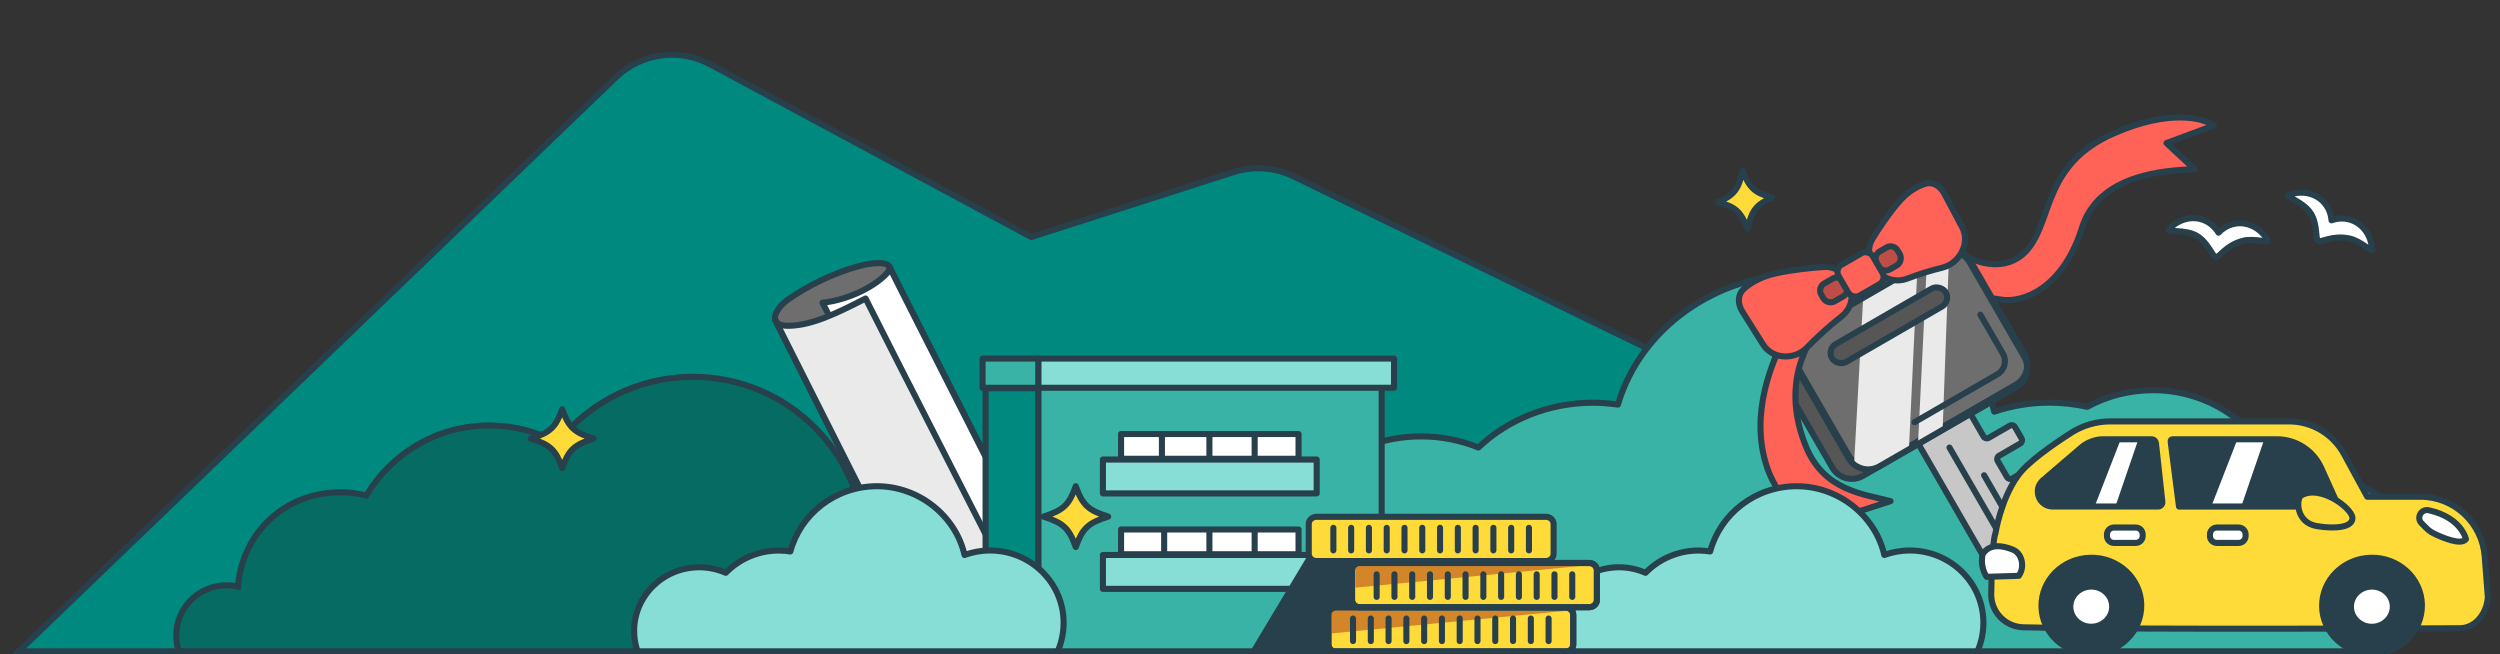 <svg width="1234" height="323" viewBox="0 0 1234 323" fill="none" xmlns="http://www.w3.org/2000/svg">
<rect x="0" y="0" width="1234" height="323" fill="#333333" stroke="none"/>
<g clip-path="url(#clip0_1241_37651)">
<path d="M14 384L553.13 351.096H1094.64C1115.86 351.096 1122.47 322.392 1103.38 313.11L638.561 87.085C629.299 82.581 618.657 81.823 608.851 84.969L509 117L350.662 31.807C335.368 23.579 316.512 26.159 303.991 38.194L1.013 329.414C-5.489 335.664 -7.004 345.493 -2.685 353.41L14 384Z" fill="#008A7F" stroke="#28404C" stroke-width="3" stroke-linejoin="round"/>
<path fill-rule="evenodd" clip-rule="evenodd" d="M286.14 335.069C301.078 348.104 320.617 356 342 356C388.944 356 427 317.944 427 271C427 224.056 388.944 186 342 186C314.86 186 290.691 198.719 275.129 218.522C265.134 213.087 253.678 210 241.5 210C215.681 210 193.104 223.879 180.822 244.583C176.771 243.55 172.524 243 168.148 243C140.065 243 119.54 263.493 117.47 289.529C115.672 289.121 113.807 288.897 111.885 288.897C98.144 288.897 87 299.977 87 313.639C87 322.085 91.258 329.538 97.749 334H97.754H195.585C207.921 344.596 223.963 351 241.5 351C258.439 351 273.983 345.026 286.14 335.069Z" fill="#056B63"/>
<path d="M286.14 335.069L285.19 333.909L286.171 333.105L287.126 333.939L286.14 335.069ZM275.129 218.522L276.309 219.449L275.526 220.445L274.413 219.84L275.129 218.522ZM180.822 244.583L182.112 245.349L181.539 246.314L180.451 246.037L180.822 244.583ZM117.47 289.529L118.965 289.648L118.828 291.375L117.139 290.992L117.47 289.529ZM97.749 334V335.5H97.284L96.9 335.236L97.749 334ZM195.585 334V332.5H196.141L196.563 332.862L195.585 334ZM287.126 333.939C301.802 346.745 320.993 354.5 342 354.5V357.5C320.241 357.5 300.355 349.464 285.154 336.2L287.126 333.939ZM342 354.5C388.116 354.5 425.5 317.116 425.5 271H428.5C428.5 318.773 389.773 357.5 342 357.5V354.5ZM425.5 271C425.5 224.884 388.116 187.5 342 187.5V184.5C389.773 184.5 428.5 223.227 428.5 271H425.5ZM342 187.5C315.34 187.5 291.599 199.993 276.309 219.449L273.95 217.596C289.784 197.446 314.381 184.5 342 184.5V187.5ZM274.413 219.84C264.632 214.522 253.421 211.5 241.5 211.5V208.5C253.934 208.5 265.636 211.653 275.846 217.205L274.413 219.84ZM241.5 211.5C216.232 211.5 194.135 225.081 182.112 245.349L179.532 243.818C192.073 222.677 215.13 208.5 241.5 208.5V211.5ZM180.451 246.037C176.52 245.034 172.398 244.5 168.148 244.5V241.5C172.65 241.5 177.021 242.066 181.193 243.13L180.451 246.037ZM168.148 244.5C140.873 244.5 120.975 264.366 118.965 289.648L115.975 289.41C118.105 262.62 139.258 241.5 168.148 241.5V244.5ZM117.139 290.992C115.443 290.608 113.689 290.397 111.885 290.397V287.397C113.924 287.397 115.9 287.635 117.802 288.066L117.139 290.992ZM111.885 290.397C98.964 290.397 88.5 300.813 88.5 313.639H85.5C85.5 299.14 97.324 287.397 111.885 287.397V290.397ZM88.5 313.639C88.5 321.568 92.495 328.568 98.599 332.764L96.9 335.236C90.021 330.507 85.5 322.603 85.5 313.639H88.5ZM97.749 332.5H97.754V335.5H97.749V332.5ZM97.754 332.5H195.585V335.5H97.754V332.5ZM196.563 332.862C208.636 343.234 224.335 349.5 241.5 349.5V352.5C223.591 352.5 207.205 345.959 194.608 335.138L196.563 332.862ZM241.5 349.5C258.08 349.5 273.291 343.654 285.19 333.909L287.091 336.23C274.676 346.398 258.798 352.5 241.5 352.5V349.5Z" fill="#28404C"/>
<path fill-rule="evenodd" clip-rule="evenodd" d="M701.468 215.403C663.092 215.403 632 243.726 632 278.684H632.039C632.039 311.929 660.194 339.111 695.946 341.715V342H1014.23V341.822C1030.01 341.3 1044.61 336.677 1056.69 329.019H1144.04V328.901C1171.79 327.984 1194 307.837 1194 281.789C1194 255.741 1170.81 234.607 1142.18 234.607C1135.9 234.607 1129.91 235.688 1124.34 237.545C1118.06 211.826 1092.01 192.596 1062.78 192.596C1050.87 192.596 1039.75 195.599 1030.27 200.818C1024.23 199.463 1017.91 198.744 1011.41 198.744C1001.89 198.744 992.808 200.385 984.35 203.203C974.834 164.179 935.323 135 890.996 135C846.668 135 809.506 162.467 798.62 199.708C794.626 199.172 790.593 198.78 786.442 198.78C764.161 198.78 744.033 207.305 729.74 220.896C721.086 217.4 711.531 215.403 701.468 215.403Z" fill="#39B3A6"/>
<path d="M632 278.684H630.5C630.5 279.512 631.172 280.184 632 280.184V278.684ZM632.039 278.684H633.539C633.539 277.855 632.868 277.184 632.039 277.184V278.684ZM695.946 341.715H697.446C697.446 340.928 696.839 340.276 696.055 340.219L695.946 341.715ZM695.946 342H694.446C694.446 342.828 695.118 343.5 695.946 343.5V342ZM1014.23 342V343.5C1015.06 343.5 1015.73 342.828 1015.73 342H1014.23ZM1014.23 341.822L1014.18 340.322C1013.37 340.349 1012.73 341.012 1012.73 341.822H1014.23ZM1056.69 329.019V327.519C1056.41 327.519 1056.13 327.599 1055.89 327.752L1056.69 329.019ZM1144.04 329.019V330.519C1144.87 330.519 1145.54 329.847 1145.54 329.019H1144.04ZM1144.04 328.901L1143.99 327.402C1143.18 327.428 1142.54 328.092 1142.54 328.901H1144.04ZM1124.34 237.545L1122.88 237.901C1122.98 238.308 1123.24 238.655 1123.61 238.858C1123.98 239.061 1124.41 239.101 1124.81 238.968L1124.34 237.545ZM1030.27 200.818L1029.94 202.281C1030.29 202.361 1030.67 202.308 1030.99 202.132L1030.27 200.818ZM984.35 203.203L982.893 203.559C982.992 203.966 983.257 204.313 983.624 204.516C983.991 204.719 984.426 204.759 984.824 204.626L984.35 203.203ZM798.62 199.708L798.421 201.194C799.156 201.293 799.852 200.84 800.06 200.128L798.62 199.708ZM729.74 220.896L729.178 222.287C729.724 222.507 730.347 222.389 730.774 221.983L729.74 220.896ZM633.5 278.684C633.5 244.683 663.786 216.903 701.468 216.903V213.903C662.398 213.903 630.5 242.769 630.5 278.684H633.5ZM632.039 277.184H632V280.184H632.039V277.184ZM696.055 340.219C660.958 337.662 633.539 311.019 633.539 278.684H630.539C630.539 312.839 659.431 340.559 695.837 343.211L696.055 340.219ZM697.446 342V341.715H694.446V342H697.446ZM1014.23 340.5H695.946V343.5H1014.23V340.5ZM1012.73 341.822V342H1015.73V341.822H1012.73ZM1055.89 327.752C1044.04 335.264 1029.7 339.809 1014.18 340.322L1014.28 343.321C1030.32 342.791 1045.18 338.09 1057.5 330.286L1055.89 327.752ZM1144.04 327.519H1056.69V330.519H1144.04V327.519ZM1142.54 328.901V329.019H1145.54V328.901H1142.54ZM1192.5 281.789C1192.5 306.888 1171.08 326.507 1143.99 327.402L1144.09 330.4C1172.5 329.461 1195.5 308.786 1195.5 281.789H1192.5ZM1142.18 236.107C1170.12 236.107 1192.5 256.698 1192.5 281.789H1195.5C1195.5 254.784 1171.51 233.107 1142.18 233.107V236.107ZM1124.81 238.968C1130.25 237.158 1136.08 236.107 1142.18 236.107V233.107C1135.73 233.107 1129.58 234.218 1123.86 236.122L1124.81 238.968ZM1062.78 194.096C1091.4 194.096 1116.79 212.935 1122.88 237.901L1125.79 237.19C1119.33 210.718 1092.61 191.096 1062.78 191.096V194.096ZM1030.99 202.132C1040.25 197.035 1051.13 194.096 1062.78 194.096V191.096C1050.62 191.096 1039.25 194.164 1029.54 199.504L1030.99 202.132ZM1011.41 200.244C1017.8 200.244 1024 200.951 1029.94 202.281L1030.59 199.354C1024.45 197.975 1018.02 197.244 1011.41 197.244V200.244ZM984.824 204.626C993.142 201.855 1002.07 200.244 1011.41 200.244V197.244C1001.72 197.244 992.474 198.915 983.876 201.78L984.824 204.626ZM890.996 136.5C934.718 136.5 973.56 165.287 982.893 203.559L985.807 202.848C976.108 163.071 935.928 133.5 890.996 133.5V136.5ZM800.06 200.128C810.742 163.586 847.271 136.5 890.996 136.5V133.5C846.064 133.5 808.271 161.348 797.18 199.287L800.06 200.128ZM786.442 200.28C790.5 200.28 794.461 200.664 798.421 201.194L798.819 198.221C794.791 197.681 790.685 197.28 786.442 197.28V200.28ZM730.774 221.983C744.787 208.659 764.544 200.28 786.442 200.28V197.28C763.777 197.28 743.279 205.952 728.706 219.809L730.774 221.983ZM701.468 216.903C711.332 216.903 720.696 218.861 729.178 222.287L730.302 219.505C721.476 215.94 711.731 213.903 701.468 213.903V216.903Z" fill="#28404C"/>
<path d="M438.923 131.539C437.889 129.332 431.699 129.333 424.027 131.352C411.816 134.565 398.919 140.909 389.173 147.709C384.842 150.732 381.72 155.196 382.712 158.055C382.778 158.244 382.863 158.425 382.964 158.599L474.223 339.824L530.996 313.042L438.924 131.538L438.922 131.539L438.923 131.539Z" fill="#8A8A8A"/>
<path d="M438.923 131.539C437.889 129.332 431.699 129.333 424.027 131.352C411.816 134.565 398.919 140.909 389.173 147.709C384.842 150.732 381.72 155.196 382.712 158.055C382.778 158.244 382.863 158.425 382.964 158.599L474.223 339.824L530.996 313.042L438.924 131.538L438.922 131.539L438.923 131.539Z" fill="black" fill-opacity="0.2"/>
<path d="M438.923 131.539C437.889 129.332 431.699 129.333 424.027 131.352C411.816 134.565 398.919 140.909 389.173 147.709C384.842 150.732 381.72 155.196 382.712 158.055C382.778 158.244 382.863 158.425 382.964 158.599L474.223 339.824L530.996 313.042L438.924 131.538L438.922 131.539L438.923 131.539Z" stroke="#28404C" stroke-width="3" stroke-linejoin="round"/>
<path d="M405.981 149.399C416.058 148.468 428.998 143.293 436.656 136.064C438.751 134.086 439.393 132.593 438.938 131.569C442.605 139.329 530.995 313.044 530.995 313.044L497.155 329.008L405.981 149.399Z" fill="white" stroke="#28404C" stroke-width="3" stroke-linejoin="round"/>
<path d="M382.719 158.078C383.33 159.792 385.433 160.924 389.663 160.807C400.612 160.504 412.082 155.149 427.248 147.342C430.189 153.566 515.443 320.378 515.443 320.378L474.223 339.824L382.719 158.078Z" fill="#EAEAEA" stroke="#28404C" stroke-width="3" stroke-linejoin="round"/>
<path d="M512.487 190.948H681.99V323.29H512.487V190.948Z" fill="#39B3A6" stroke="#28404C" stroke-width="3" stroke-miterlimit="10" stroke-linejoin="round"/>
<path d="M512.487 177H688.099V191.413H512.487V177Z" fill="#87DED6" stroke="#28404C" stroke-width="3" stroke-miterlimit="10" stroke-linejoin="round"/>
<path d="M544.395 226.825H649.922V243.544H544.395V226.825Z" fill="#87DED6" stroke="#28404C" stroke-width="3" stroke-miterlimit="10" stroke-linejoin="round"/>
<path d="M544.395 273.944H649.922V290.663H544.395V273.944Z" fill="#87DED6" stroke="#28404C" stroke-width="3" stroke-miterlimit="10" stroke-linejoin="round"/>
<path d="M553.358 214.226H640.958V226.445H553.358V214.226Z" fill="white" stroke="#28404C" stroke-width="3" stroke-miterlimit="10" stroke-linejoin="round"/>
<path d="M619.297 214.855V226.831" stroke="#28404C" stroke-width="3" stroke-miterlimit="10" stroke-linejoin="round"/>
<path d="M596.964 214.855V226.831" stroke="#28404C" stroke-width="3" stroke-miterlimit="10" stroke-linejoin="round"/>
<path d="M573.523 215.51V227.487" stroke="#28404C" stroke-width="3" stroke-miterlimit="10" stroke-linejoin="round"/>
<path d="M553.358 261.352H640.958V273.57H553.358V261.352Z" fill="white" stroke="#28404C" stroke-width="3" stroke-miterlimit="10" stroke-linejoin="round"/>
<path d="M619.297 261.974V273.95" stroke="#28404C" stroke-width="3" stroke-miterlimit="10" stroke-linejoin="round"/>
<path d="M596.964 261.974V273.95" stroke="#28404C" stroke-width="3" stroke-miterlimit="10" stroke-linejoin="round"/>
<path d="M574.63 261.974V273.95" stroke="#28404C" stroke-width="3" stroke-miterlimit="10" stroke-linejoin="round"/>
<path d="M485 177H512.487V191.413H485V177Z" fill="#39B3A6" stroke="#28404C" stroke-width="3" stroke-miterlimit="10" stroke-linejoin="round"/>
<path d="M486.482 191.676H512.487V322.196H486.482V191.676Z" fill="#008A7F" stroke="#28404C" stroke-width="3" stroke-miterlimit="10" stroke-linejoin="round"/>
<path d="M1001.66 122.091C992.431 134.281 977.938 130.453 971.845 127.016L973.27 147.074C974.495 146.723 979.085 146.389 987.648 147.863C998.351 149.706 1018.27 142.475 1027.66 112.414C1035.82 86.275 1068.03 84.074 1083.22 83.498L1069.36 70.632L1092.71 61.946C1087.71 58.235 1070.87 53.802 1043.52 65.762C1009.33 80.713 1013.2 106.854 1001.66 122.091Z" fill="#FF6257" stroke="#28404C" stroke-width="3" stroke-linecap="round" stroke-linejoin="round"/>
<path d="M945.975 217.473C945.463 216.586 945.766 215.452 946.652 214.939L969.124 201.946C970.01 201.433 971.145 201.736 971.657 202.623L979.082 215.464C979.595 216.35 980.729 216.653 981.615 216.141L992.049 210.108C992.935 209.595 994.069 209.898 994.582 210.785L997.83 216.403C998.343 217.289 998.04 218.423 997.153 218.936L986.72 224.969C985.834 225.481 985.531 226.615 986.043 227.502L990.684 235.527C991.196 236.414 992.33 236.717 993.217 236.204L1001.24 231.564C1002.13 231.051 1003.26 231.354 1003.78 232.241L1006.1 236.254C1006.61 237.14 1006.31 238.274 1005.42 238.787L997.393 243.427C996.507 243.94 996.204 245.074 996.716 245.961L999.965 251.579C1000.48 252.465 1001.61 252.768 1002.5 252.256L1006.51 249.935C1007.4 249.423 1008.53 249.726 1009.04 250.612L1010.9 253.823C1011.41 254.709 1011.11 255.843 1010.22 256.356L1006.21 258.676C1005.32 259.189 1005.02 260.323 1005.53 261.209C1006.05 262.096 1007.18 262.399 1008.07 261.886L1012.08 259.566C1012.97 259.053 1014.1 259.357 1014.61 260.243L1017.4 265.058C1017.91 265.945 1017.61 267.079 1016.72 267.592L1012.71 269.912C1011.82 270.424 1011.52 271.559 1012.03 272.445L1016.67 280.471C1017.18 281.357 1016.88 282.491 1015.99 283.004L993.522 295.998C992.636 296.51 991.502 296.207 990.989 295.321L945.975 217.473Z" fill="#C7C7C7"/>
<path d="M962.257 220.909L996.598 280.298M979.354 234.583L1003.48 276.316M993.522 295.998L1015.99 283.004C1016.88 282.491 1017.18 281.357 1016.67 280.471L1012.03 272.445C1011.52 271.559 1011.82 270.424 1012.71 269.912L1016.72 267.592C1017.61 267.079 1017.91 265.945 1017.4 265.058L1014.61 260.243C1014.1 259.357 1012.97 259.053 1012.08 259.566L1008.07 261.886C1007.18 262.399 1006.05 262.096 1005.53 261.209C1005.02 260.323 1005.32 259.189 1006.21 258.676L1010.22 256.356C1011.11 255.843 1011.41 254.709 1010.9 253.823L1009.04 250.612C1008.53 249.726 1007.4 249.423 1006.51 249.935L1002.5 252.256C1001.61 252.768 1000.48 252.465 999.965 251.579L996.716 245.961C996.204 245.074 996.507 243.94 997.393 243.427L1005.42 238.787C1006.31 238.274 1006.61 237.14 1006.1 236.254L1003.78 232.241C1003.26 231.354 1002.13 231.051 1001.24 231.564L993.217 236.204C992.33 236.717 991.196 236.414 990.684 235.527L986.043 227.502C985.531 226.615 985.834 225.481 986.72 224.969L997.153 218.936C998.04 218.423 998.343 217.289 997.83 216.403L994.582 210.785C994.069 209.898 992.935 209.595 992.049 210.108L981.615 216.141C980.729 216.653 979.595 216.35 979.082 215.464L971.657 202.623C971.145 201.736 970.01 201.433 969.124 201.946L946.652 214.939C945.766 215.452 945.463 216.586 945.975 217.473L990.989 295.321C991.502 296.207 992.636 296.51 993.522 295.998Z" stroke="#28404C" stroke-width="3" stroke-linecap="round"/>
<path d="M877.501 184.246C874.425 178.927 876.244 172.122 881.563 169.046L948.978 130.065C954.297 126.99 961.102 128.808 964.177 134.127L991.093 180.676C994.168 185.995 992.349 192.8 987.031 195.875L919.616 234.856C914.297 237.932 907.492 236.113 904.416 230.794L877.501 184.246Z" fill="#565656" stroke="#28404C" stroke-width="3"/>
<path d="M885.544 178.185C882.468 172.866 884.287 166.061 889.606 162.986L957.021 124.005C962.34 120.929 969.145 122.748 972.22 128.067L999.135 174.615C1002.21 179.934 1000.39 186.739 995.074 189.814L927.659 228.795C922.34 231.871 915.535 230.052 912.459 224.734L885.544 178.185Z" fill="#8A8A8A"/>
<path d="M885.544 178.185C882.468 172.866 884.287 166.061 889.606 162.986L957.021 124.005C962.34 120.929 969.145 122.748 972.22 128.067L999.135 174.615C1002.21 179.934 1000.39 186.739 995.074 189.814L927.659 228.795C922.34 231.871 915.535 230.052 912.459 224.734L885.544 178.185Z" fill="black" fill-opacity="0.2"/>
<path d="M885.544 178.185C882.468 172.866 884.287 166.061 889.606 162.986L957.021 124.005C962.34 120.929 969.145 122.748 972.22 128.067L999.135 174.615C1002.21 179.934 1000.39 186.739 995.074 189.814L927.659 228.795C922.34 231.871 915.535 230.052 912.459 224.734L885.544 178.185Z" stroke="#28404C" stroke-width="3"/>
<path d="M920.29 135.633L946.22 136.843L942.202 222.967L925.48 232.427L915.214 228.324L920.29 135.633Z" fill="#EAEAEA"/>
<path d="M950.983 132.375L961.802 132.118L958.87 212.566L946.772 218.276L950.983 132.375Z" fill="#EAEAEA"/>
<path d="M885.527 179.605C882.451 174.286 884.27 167.481 889.589 164.406L957.004 125.425C962.322 122.349 969.127 124.168 972.203 129.487L999.118 176.035C1002.19 181.354 1000.38 188.159 995.056 191.234L927.642 230.215C922.323 233.291 915.518 231.472 912.442 226.153L885.527 179.605Z" stroke="#28404C" stroke-width="3"/>
<rect x="901.704" y="172.393" width="64.895" height="10.198" rx="5.099" transform="rotate(-30.038 901.704 172.393)" fill="#565656" stroke="#28404C" stroke-width="3"/>
<path d="M872.368 231.12C862.838 203.433 876 176.903 880.15 167.721L903.909 153.983C902.944 156.326 875.032 179.783 891.311 220.167C900.238 242.312 919.866 243.814 933.165 247.368L914.223 253.502L925.593 273.165C910.013 269.679 880.763 255.514 872.368 231.12Z" fill="#FF6257" stroke="#28404C" stroke-width="3" stroke-linecap="round" stroke-linejoin="round"/>
<path d="M876.439 134.965C868.921 136.616 863.902 139.811 860.754 142.608C857.553 145.451 857.702 150.09 859.98 153.712L870.278 170.079C874.877 177.389 885.83 177.829 891.838 171.618C896.304 167.001 902.031 161.632 909.01 156.144C913.815 152.367 915.472 145.7 912.593 140.31L911.296 137.883C909.191 133.943 905.078 131.5 900.623 131.778C894.468 132.163 885.254 133.028 876.439 134.965Z" fill="#FF6257" stroke="#28404C" stroke-width="3"/>
<rect x="896.948" y="141.945" width="12.979" height="10.198" rx="4" transform="rotate(-30.038 896.948 141.945)" fill="#BD4D46" stroke="#28404C" stroke-width="3"/>
<path d="M937.211 99.749C941.765 94.444 946.508 91.934 950.163 90.754C954.048 89.5 957.756 91.92 959.672 95.527L968.525 112.189C972.676 120.001 967.261 130.045 958.672 132.139C953.602 133.375 947.754 135.102 941.439 137.512C935.752 139.683 929.196 137.781 925.998 132.6L924.344 129.92C922.095 126.277 921.949 121.709 924.177 118.049C927.165 113.141 931.838 106.007 937.211 99.749Z" fill="#FF6257" stroke="#28404C" stroke-width="3"/>
<rect width="12.052" height="10.198" rx="4" transform="matrix(-0.866 0.501 0.501 0.866 934.668 120.133)" fill="#BD4D46" stroke="#28404C" stroke-width="3"/>
<rect x="905.525" y="132.701" width="19.468" height="17.614" rx="4" transform="rotate(-30.038 905.525 132.701)" fill="#FF6257" stroke="#28404C" stroke-width="3"/>
<path d="M977.509 155.332L988.647 174.593C990.697 178.139 989.485 182.676 985.939 184.726L945.008 208.393" stroke="#28404C" stroke-width="3" stroke-linecap="round" stroke-linejoin="round"/>
<path d="M547 255C537.066 258.143 534.352 260.693 531 270C527.648 260.687 524.928 258.143 515 255C524.934 251.857 527.648 249.307 531 240C534.352 249.313 537.072 251.857 547 255Z" fill="#FFDB39" stroke="#28404C" stroke-width="3" stroke-linejoin="round"/>
<path d="M874.66 97.471C866.694 101.205 864.661 103.841 862.672 112.983C859.104 104.33 856.634 102.098 848.139 99.825C856.105 96.091 858.139 93.454 860.127 84.313C863.696 92.966 866.166 95.198 874.66 97.471Z" fill="#FFDB39" stroke="#28404C" stroke-width="3" stroke-linejoin="round"/>
<path d="M293 216.5C283.377 219.538 280.747 222.003 277.5 231C274.253 221.998 271.618 219.538 262 216.5C271.623 213.462 274.253 210.997 277.5 202C280.747 211.002 283.382 213.462 293 216.5Z" fill="#FFDB39" stroke="#28404C" stroke-width="3" stroke-linejoin="round"/>
<path d="M767 311.495C767 294.1 781.392 280.007 799.155 280.007C803.814 280.007 808.236 281.001 812.242 282.741C818.858 275.978 828.175 271.736 838.488 271.736C840.41 271.736 842.277 271.931 844.126 272.197C849.165 253.667 866.366 240 886.884 240C907.403 240 925.692 254.519 930.096 273.937C934.012 272.535 938.217 271.718 942.621 271.718C962.723 271.718 979 287.675 979 307.341C979 327.008 963.412 342.219 943.926 342.911V343H796.6V342.858C780.051 341.562 767.018 328.037 767.018 311.495H767Z" fill="#87DED6" stroke="#28404C" stroke-width="3" stroke-miterlimit="10" stroke-linejoin="round"/>
<path d="M982.87 293.128C983.051 281.45 983.566 266.878 984.957 263.214C984.957 263.214 987.54 246.597 996.02 234.838C1000.6 228.262 1013.37 219.388 1022.26 213.681C1028.06 209.963 1034.8 208 1041.68 208H1129.85C1141.19 208 1151.62 214.205 1157.04 224.183L1168.46 245.186H1194.69C1211.35 245.186 1225.19 258.031 1226.46 274.666L1228 294.765C1227.41 303.422 1221.4 310.088 1214.18 310.088C1214.18 310.088 1051.07 310.893 998.685 309.627C989.789 309.41 982.717 302.056 982.861 293.137L982.87 293.128Z" fill="#FFDB39" stroke="#28404C" stroke-width="3" stroke-linecap="round" stroke-linejoin="round"/>
<path d="M1146.2 299.497C1145.91 286.441 1156.7 275.611 1170.3 275.306C1183.89 275.002 1195.15 285.339 1195.45 298.394C1195.74 311.45 1184.95 322.28 1171.35 322.585C1157.75 322.889 1146.49 312.552 1146.2 299.497Z" fill="#28404C" stroke="#28404C" stroke-width="3" stroke-linecap="round" stroke-linejoin="round"/>
<path d="M1007.67 299.497C1007.38 286.441 1018.17 275.611 1031.77 275.306C1045.37 275.002 1056.63 285.339 1056.92 298.394C1057.21 311.45 1046.42 322.28 1032.82 322.585C1019.23 322.889 1007.96 312.552 1007.67 299.497Z" fill="#28404C" stroke="#28404C" stroke-width="3" stroke-linecap="round" stroke-linejoin="round"/>
<path d="M1021.9 299.677C1021.78 294.198 1026.31 289.653 1032.02 289.525C1037.73 289.397 1042.46 293.735 1042.58 299.214C1042.7 304.693 1038.17 309.238 1032.46 309.366C1026.75 309.494 1022.03 305.156 1021.9 299.677Z" fill="white" stroke="#28404C" stroke-width="3" stroke-linecap="round" stroke-linejoin="round"/>
<path d="M1160.42 299.695C1160.55 305.177 1165.27 309.519 1170.98 309.392C1176.69 309.265 1181.22 304.715 1181.1 299.234C1180.97 293.752 1176.25 289.41 1170.54 289.537C1164.83 289.664 1160.3 294.213 1160.42 299.695Z" fill="white" stroke="#28404C" stroke-width="3" stroke-linecap="round" stroke-linejoin="round"/>
<path d="M993.646 271.337C988.434 269.202 982.058 268.171 978.653 273.544C978.653 273.544 976.982 279.044 980.604 284.716L996.454 284.236L996.707 283.847C999.516 279.514 997.963 273.11 993.646 271.346V271.337Z" fill="white" stroke="#28404C" stroke-width="3" stroke-linecap="round" stroke-linejoin="round"/>
<path d="M1217.18 266.136C1217.18 266.136 1215.06 255.462 1198.85 251.862C1195.1 251.03 1192.57 255.57 1195.28 258.284L1197.73 260.745C1198.79 261.812 1200.02 262.689 1201.37 263.35C1205.57 265.394 1214.72 269.329 1217.17 266.145L1217.18 266.136Z" fill="white" stroke="#28404C" stroke-width="3" stroke-linecap="round" stroke-linejoin="round"/>
<path d="M1072.33 216.828H1123.87C1133.3 216.828 1141.86 222.355 1145.75 230.967L1154.36 250.026H1075.56L1071.43 217.869C1071.35 217.317 1071.78 216.837 1072.33 216.837V216.828Z" fill="#28404C"/>
<path d="M1104.35 216.964L1091.96 248.795L1106.52 249.32L1117.61 216.964H1104.35Z" fill="white"/>
<path d="M1105.02 267.99H1094.22C1092.34 267.99 1090.82 266.463 1090.82 264.58V263.802C1090.82 261.919 1092.34 260.392 1094.22 260.392H1105.02C1106.9 260.392 1108.43 261.919 1108.43 263.802V264.58C1108.43 266.463 1106.9 267.99 1105.02 267.99Z" fill="white" stroke="#28404C" stroke-width="3" stroke-linecap="round" stroke-linejoin="round"/>
<path d="M1054.21 267.99H1043.41C1041.53 267.99 1040 266.463 1040 264.58V263.802C1040 261.919 1041.53 260.392 1043.41 260.392H1054.21C1056.09 260.392 1057.62 261.919 1057.62 263.802V264.58C1057.62 266.463 1056.09 267.99 1054.21 267.99Z" fill="white" stroke="#28404C" stroke-width="3" stroke-linecap="round" stroke-linejoin="round"/>
<path d="M1062.08 216.828H1038.24C1034.24 216.828 1030.37 218.258 1027.32 220.863L1008.51 238.309C1002.69 243.293 1007.92 250.026 1015.58 250.026H1065.24C1066.5 250.026 1067.48 248.931 1067.34 247.674L1064.18 218.728C1064.06 217.651 1063.16 216.837 1062.08 216.837V216.828Z" fill="#28404C"/>
<path d="M1046.76 216.964L1034.39 248.795L1044.38 249.32L1055.46 216.964H1046.76Z" fill="white"/>
<path d="M1062.08 216.828H1038.24C1034.24 216.828 1030.37 218.258 1027.32 220.863L1008.44 237.027C1003.24 241.487 1006.38 250.017 1013.23 250.017H1065.23C1066.49 250.017 1067.47 248.922 1067.33 247.665L1064.17 218.719C1064.06 217.642 1063.15 216.828 1062.07 216.828H1062.08Z" stroke="#28404C" stroke-width="3" stroke-linecap="round" stroke-linejoin="round"/>
<path d="M1072.33 216.828H1123.87C1133.3 216.828 1141.86 222.355 1145.75 230.967L1154.36 250.026H1075.56L1071.43 217.869C1071.35 217.317 1071.78 216.837 1072.33 216.837V216.828Z" stroke="#28404C" stroke-width="3" stroke-linecap="round" stroke-linejoin="round"/>
<path d="M1161.15 255.462C1160.73 250.695 1145.21 239.044 1135.88 244.562C1133.45 245.892 1132.95 257.941 1143.64 259.695C1153.04 261.242 1161.56 260.229 1161.15 255.462Z" fill="#FFDB39" stroke="#28404C" stroke-width="3" stroke-linecap="round" stroke-linejoin="round"/>
<path d="M647 271.641L616 323.329H669C669 323.329 691.5 271.641 647 271.641Z" fill="#28404C"/>
<path d="M772.75 299.866H659.51C657.406 299.866 655.7 301.46 655.7 303.427V318.131C655.7 320.098 657.406 321.693 659.51 321.693H772.75C774.854 321.693 776.56 320.098 776.56 318.131V303.427C776.56 301.46 774.854 299.866 772.75 299.866Z" fill="#FFDB39" stroke="#28404C" stroke-width="3" stroke-miterlimit="10" stroke-linejoin="round"/>
<path d="M763.05 255.09H649.81C647.706 255.09 646 256.685 646 258.652V273.356C646 275.323 647.706 276.917 649.81 276.917H763.05C765.154 276.917 766.86 275.323 766.86 273.356V258.652C766.86 256.685 765.154 255.09 763.05 255.09Z" fill="#FFDB39" stroke="#28404C" stroke-width="3" stroke-miterlimit="10" stroke-linejoin="round"/>
<path d="M773.68 301.436L656.64 312.719V301.109C656.64 301.109 773.39 301.707 773.68 301.436Z" fill="#D38629"/>
<path d="M784.41 277.898H671.17C669.066 277.898 667.36 279.493 667.36 281.46V296.164C667.36 298.131 669.066 299.725 671.17 299.725H784.41C786.514 299.725 788.22 298.131 788.22 296.164V281.46C788.22 279.493 786.514 277.898 784.41 277.898Z" fill="#FFDB39" stroke="#28404C" stroke-width="3" stroke-miterlimit="10" stroke-linejoin="round"/>
<path d="M786.04 278.787L669 290.07V278.46C669 278.46 785.75 279.058 786.04 278.787Z" fill="#D38629"/>
<path d="M772.75 299.866H659.51C657.406 299.866 655.7 301.46 655.7 303.427V318.131C655.7 320.098 657.406 321.693 659.51 321.693H772.75C774.854 321.693 776.56 320.098 776.56 318.131V303.427C776.56 301.46 774.854 299.866 772.75 299.866Z" stroke="#28404C" stroke-width="3" stroke-miterlimit="10" stroke-linejoin="round"/>
<path d="M784.41 277.898H671.17C669.066 277.898 667.36 279.493 667.36 281.46V296.164C667.36 298.131 669.066 299.725 671.17 299.725H784.41C786.514 299.725 788.22 298.131 788.22 296.164V281.46C788.22 279.493 786.514 277.898 784.41 277.898Z" stroke="#28404C" stroke-width="3" stroke-miterlimit="10" stroke-linejoin="round"/>
<path d="M679.52 283.488V294.622" stroke="#28404C" stroke-width="3" stroke-linecap="round" stroke-linejoin="round"/>
<path d="M688.3 283.488V294.622" stroke="#28404C" stroke-width="3" stroke-linecap="round" stroke-linejoin="round"/>
<path d="M697.07 283.488V294.622" stroke="#28404C" stroke-width="3" stroke-linecap="round" stroke-linejoin="round"/>
<path d="M705.85 283.488V294.622" stroke="#28404C" stroke-width="3" stroke-linecap="round" stroke-linejoin="round"/>
<path d="M714.63 283.488V294.622" stroke="#28404C" stroke-width="3" stroke-linecap="round" stroke-linejoin="round"/>
<path d="M723.4 283.488V294.622" stroke="#28404C" stroke-width="3" stroke-linecap="round" stroke-linejoin="round"/>
<path d="M732.18 283.488V294.622" stroke="#28404C" stroke-width="3" stroke-linecap="round" stroke-linejoin="round"/>
<path d="M740.96 283.488V294.622" stroke="#28404C" stroke-width="3" stroke-linecap="round" stroke-linejoin="round"/>
<path d="M749.73 283.488V294.622" stroke="#28404C" stroke-width="3" stroke-linecap="round" stroke-linejoin="round"/>
<path d="M758.51 283.488V294.622" stroke="#28404C" stroke-width="3" stroke-linecap="round" stroke-linejoin="round"/>
<path d="M767.29 283.488V294.622" stroke="#28404C" stroke-width="3" stroke-linecap="round" stroke-linejoin="round"/>
<path d="M776.06 283.488V294.622" stroke="#28404C" stroke-width="3" stroke-linecap="round" stroke-linejoin="round"/>
<path d="M667.85 305.306V316.439" stroke="#28404C" stroke-width="3" stroke-linecap="round" stroke-linejoin="round"/>
<path d="M676.63 305.306V316.439" stroke="#28404C" stroke-width="3" stroke-linecap="round" stroke-linejoin="round"/>
<path d="M685.4 305.306V316.439" stroke="#28404C" stroke-width="3" stroke-linecap="round" stroke-linejoin="round"/>
<path d="M694.18 305.306V316.439" stroke="#28404C" stroke-width="3" stroke-linecap="round" stroke-linejoin="round"/>
<path d="M702.96 305.306V316.439" stroke="#28404C" stroke-width="3" stroke-linecap="round" stroke-linejoin="round"/>
<path d="M711.73 305.306V316.439" stroke="#28404C" stroke-width="3" stroke-linecap="round" stroke-linejoin="round"/>
<path d="M720.51 305.306V316.439" stroke="#28404C" stroke-width="3" stroke-linecap="round" stroke-linejoin="round"/>
<path d="M729.29 305.306V316.439" stroke="#28404C" stroke-width="3" stroke-linecap="round" stroke-linejoin="round"/>
<path d="M738.06 305.306V316.439" stroke="#28404C" stroke-width="3" stroke-linecap="round" stroke-linejoin="round"/>
<path d="M746.84 305.306V316.439" stroke="#28404C" stroke-width="3" stroke-linecap="round" stroke-linejoin="round"/>
<path d="M755.62 305.306V316.439" stroke="#28404C" stroke-width="3" stroke-linecap="round" stroke-linejoin="round"/>
<path d="M764.39 305.306V316.439" stroke="#28404C" stroke-width="3" stroke-linecap="round" stroke-linejoin="round"/>
<path d="M658.15 260.531V271.664" stroke="#28404C" stroke-width="3" stroke-linecap="round" stroke-linejoin="round"/>
<path d="M666.93 260.531V271.664" stroke="#28404C" stroke-width="3" stroke-linecap="round" stroke-linejoin="round"/>
<path d="M675.7 260.531V271.664" stroke="#28404C" stroke-width="3" stroke-linecap="round" stroke-linejoin="round"/>
<path d="M684.48 260.531V271.664" stroke="#28404C" stroke-width="3" stroke-linecap="round" stroke-linejoin="round"/>
<path d="M693.26 260.531V271.664" stroke="#28404C" stroke-width="3" stroke-linecap="round" stroke-linejoin="round"/>
<path d="M702.03 260.531V271.664" stroke="#28404C" stroke-width="3" stroke-linecap="round" stroke-linejoin="round"/>
<path d="M710.81 260.531V271.664" stroke="#28404C" stroke-width="3" stroke-linecap="round" stroke-linejoin="round"/>
<path d="M719.59 260.531V271.664" stroke="#28404C" stroke-width="3" stroke-linecap="round" stroke-linejoin="round"/>
<path d="M728.36 260.531V271.664" stroke="#28404C" stroke-width="3" stroke-linecap="round" stroke-linejoin="round"/>
<path d="M737.14 260.531V271.664" stroke="#28404C" stroke-width="3" stroke-linecap="round" stroke-linejoin="round"/>
<path d="M745.92 260.531V271.664" stroke="#28404C" stroke-width="3" stroke-linecap="round" stroke-linejoin="round"/>
<path d="M754.69 260.531V271.664" stroke="#28404C" stroke-width="3" stroke-linecap="round" stroke-linejoin="round"/>
<path d="M313 311.495C313 294.1 327.392 280.007 345.155 280.007C349.814 280.007 354.236 281.001 358.242 282.741C364.858 275.978 374.175 271.736 384.488 271.736C386.41 271.736 388.277 271.931 390.126 272.197C395.165 253.667 412.366 240 432.884 240C453.403 240 471.692 254.519 476.096 273.937C480.012 272.535 484.217 271.718 488.621 271.718C508.723 271.718 525 287.675 525 307.341C525 327.008 509.412 342.219 489.926 342.911V343H342.6V342.858C326.051 341.562 313.018 328.037 313.018 311.495H313Z" fill="#87DED6" stroke="#28404C" stroke-width="3" stroke-miterlimit="10" stroke-linejoin="round"/>
<path d="M1119.41 118.622C1115.98 112.804 1110.09 109.611 1104.07 110.281C1100.63 110.664 1097.49 112.309 1095.06 114.843C1093.22 111.843 1090.51 109.56 1087.24 108.452C1081.5 106.491 1075.06 108.354 1070.46 113.298C1069.13 114.728 1078.77 113.009 1084.42 116.441C1090.09 119.889 1092.05 126.733 1093.73 126.92C1093.73 126.92 1093.75 126.926 1093.76 126.929C1093.77 126.932 1093.78 126.935 1093.79 126.938C1095.47 127.125 1098.54 121.16 1106.94 118.903C1112.94 117.297 1120.41 120.311 1119.42 118.625L1119.41 118.622Z" fill="white" stroke="#28404C" stroke-width="3" stroke-miterlimit="10" stroke-linejoin="round"/>
<path d="M1170.86 123.122C1170.42 116.381 1166.62 110.866 1160.94 108.747C1157.7 107.544 1154.16 107.586 1150.84 108.743C1150.56 105.236 1149.17 101.982 1146.76 99.512C1142.52 95.169 1135.95 93.918 1129.6 96.251C1127.77 96.919 1137.15 99.751 1140.63 105.36C1144.12 110.997 1142.78 117.993 1144.19 118.912C1144.19 118.912 1144.21 118.918 1144.22 118.922C1144.23 118.925 1144.24 118.928 1144.25 118.931C1145.67 119.85 1151.11 115.923 1159.62 117.706C1165.69 118.983 1171.01 125.05 1170.88 123.106L1170.86 123.122Z" fill="white" stroke="#28404C" stroke-width="3" stroke-miterlimit="10" stroke-linejoin="round"/>
<line x1="9" y1="321.5" x2="1179" y2="321.5" stroke="#28404C" stroke-width="3"/>
</g>
<defs>
<clipPath id="clip0_1241_37651">
<rect width="1234" height="323" fill="white"/>
</clipPath>
</defs>
</svg>
